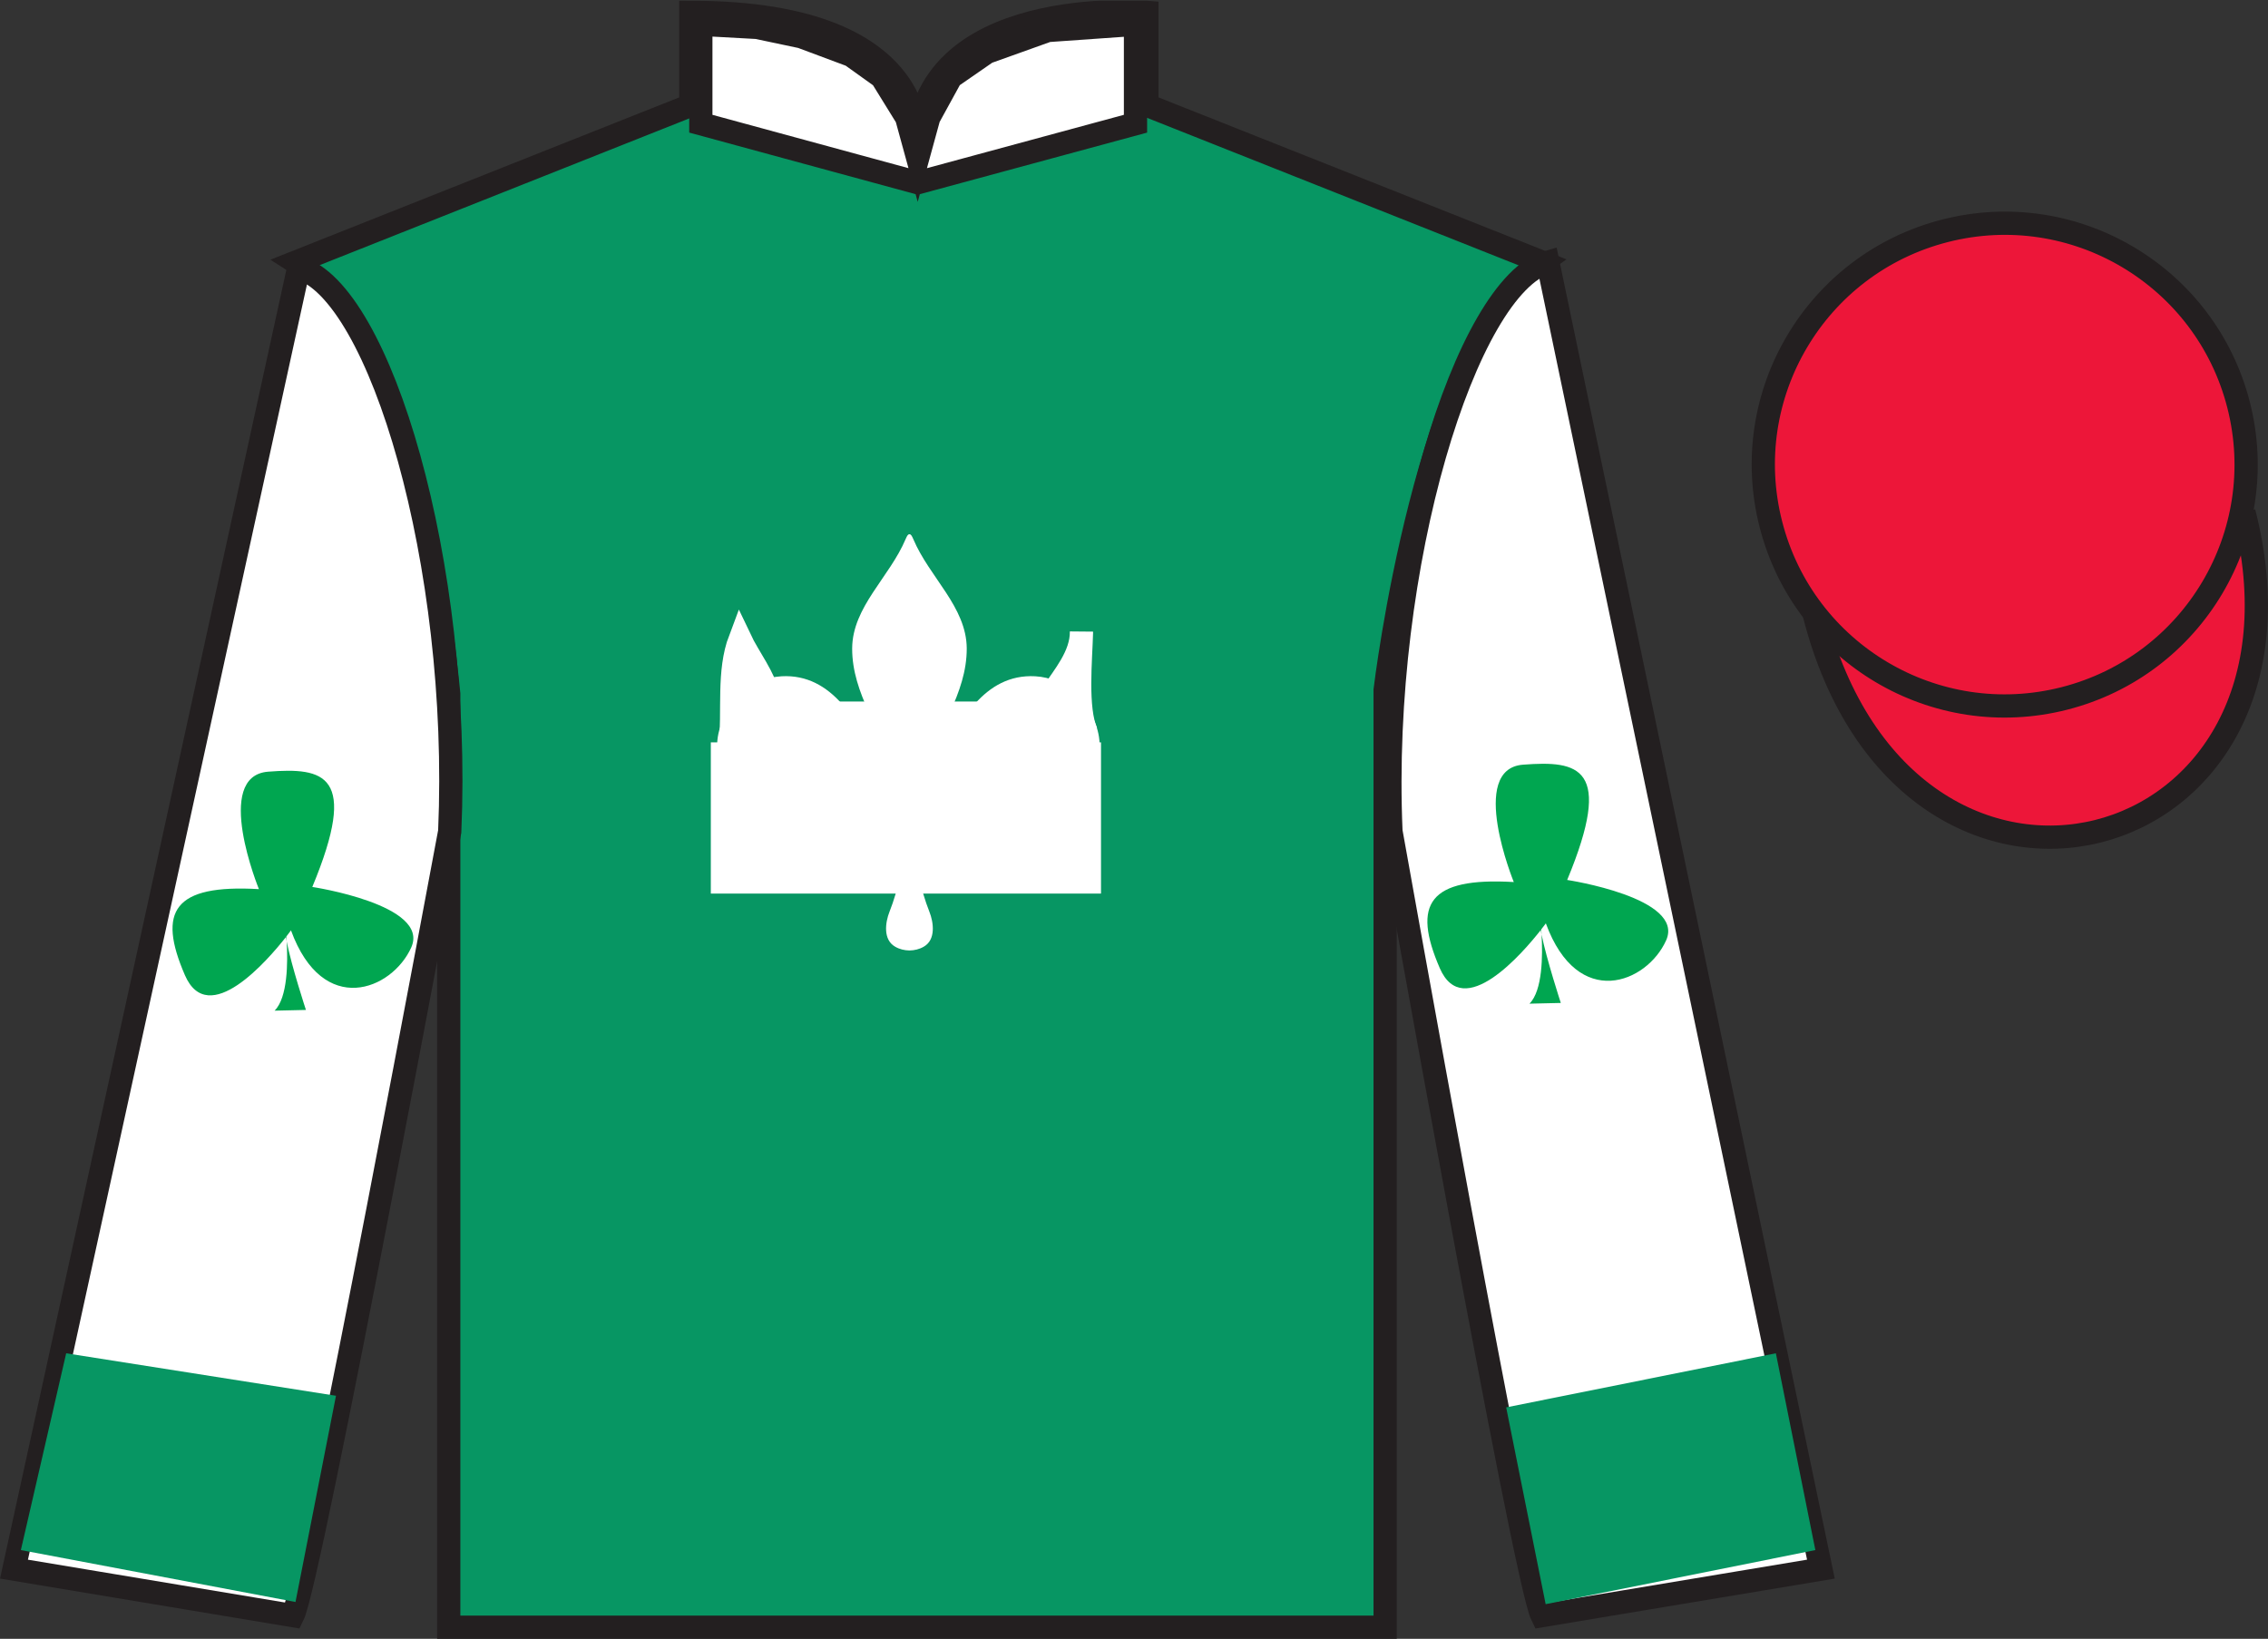 <?xml version="1.0" encoding="UTF-8"?>
<svg xmlns="http://www.w3.org/2000/svg" xmlns:xlink="http://www.w3.org/1999/xlink" width="97.59pt" height="70.53pt" viewBox="0 0 97.59 70.53" version="1.1">
<rect x="0" y="0" width="97.59" height="70.53" fill="#333333" stroke="none"/>
<defs>
<clipPath id="clip1">
  <path d="M 0 70.531 L 97.59 70.531 L 97.59 0.031 L 0 0.031 L 0 70.531 Z M 0 70.531 "/>
</clipPath>
</defs>
<g id="surface0">
<g clip-path="url(#clip1)" clip-rule="nonzero">
<path style=" stroke:none;fill-rule:nonzero;fill:rgb(3.105%,58.819%,38.753%);fill-opacity:1;" d="M 12.727 11.281 C 12.727 11.281 17.809 14.531 19.309 29.863 C 19.309 29.863 19.309 44.863 19.309 70.031 L 59.602 70.031 L 59.602 29.695 C 59.602 29.695 61.391 14.695 66.352 11.281 L 49.352 4.531 L 49.352 0.531 C 49.352 0.531 39.461 -0.305 39.461 6.531 C 39.461 6.531 40.477 0.531 29.727 0.531 L 29.727 4.531 L 12.727 11.281 "/>
<path style="fill:none;stroke-width:10;stroke-linecap:butt;stroke-linejoin:miter;stroke:rgb(13.73%,12.16%,12.549%);stroke-opacity:1;stroke-miterlimit:4;" d="M 127.266 592.487 C 127.266 592.487 178.086 559.987 193.086 406.667 C 193.086 406.667 193.086 256.667 193.086 4.987 L 596.016 4.987 L 596.016 408.347 C 596.016 408.347 613.906 558.347 663.516 592.487 L 493.516 659.987 L 493.516 699.987 C 493.516 699.987 394.609 708.347 394.609 639.987 C 394.609 639.987 404.766 699.987 297.266 699.987 L 297.266 659.987 L 127.266 592.487 Z M 127.266 592.487 " transform="matrix(0.1,0,0,-0.1,0,70.53)"/>
<path style=" stroke:none;fill-rule:nonzero;fill:rgb(100%,100%,100%);fill-opacity:1;" d="M 12.602 69.531 C 13.352 68.031 19.352 35.781 19.352 35.781 C 19.852 24.281 16.352 12.531 12.852 11.531 L 0.602 67.531 L 12.602 69.531 "/>
<path style="fill:none;stroke-width:10;stroke-linecap:butt;stroke-linejoin:miter;stroke:rgb(13.73%,12.16%,12.549%);stroke-opacity:1;stroke-miterlimit:4;" d="M 126.016 9.988 C 133.516 24.988 193.516 347.488 193.516 347.488 C 198.516 462.488 163.516 579.987 128.516 589.987 L 6.016 29.988 L 126.016 9.988 Z M 126.016 9.988 " transform="matrix(0.1,0,0,-0.1,0,70.53)"/>
<path style=" stroke:none;fill-rule:nonzero;fill:rgb(100%,100%,100%);fill-opacity:1;" d="M 78.352 67.531 L 66.602 11.281 C 63.102 12.281 59.352 24.281 59.852 35.781 C 59.852 35.781 65.602 68.031 66.352 69.531 L 78.352 67.531 "/>
<path style="fill:none;stroke-width:10;stroke-linecap:butt;stroke-linejoin:miter;stroke:rgb(13.73%,12.16%,12.549%);stroke-opacity:1;stroke-miterlimit:4;" d="M 783.516 29.988 L 666.016 592.487 C 631.016 582.487 593.516 462.488 598.516 347.488 C 598.516 347.488 656.016 24.988 663.516 9.988 L 783.516 29.988 Z M 783.516 29.988 " transform="matrix(0.1,0,0,-0.1,0,70.53)"/>
<path style="fill-rule:nonzero;fill:rgb(92.863%,8.783%,22.277%);fill-opacity:1;stroke-width:10;stroke-linecap:butt;stroke-linejoin:miter;stroke:rgb(13.73%,12.16%,12.549%);stroke-opacity:1;stroke-miterlimit:4;" d="M 780.664 440.925 C 820.391 285.261 1004.336 332.839 965.547 484.87 " transform="matrix(0.1,0,0,-0.1,0,70.53)"/>
<path style=" stroke:none;fill-rule:nonzero;fill:rgb(92.863%,8.783%,22.277%);fill-opacity:1;" d="M 88.828 30.059 C 94.387 28.641 97.742 22.984 96.324 17.426 C 94.906 11.871 89.25 8.512 83.691 9.934 C 78.137 11.352 74.777 17.004 76.199 22.562 C 77.617 28.121 83.27 31.477 88.828 30.059 "/>
<path style="fill:none;stroke-width:10;stroke-linecap:butt;stroke-linejoin:miter;stroke:rgb(13.73%,12.16%,12.549%);stroke-opacity:1;stroke-miterlimit:4;" d="M 888.281 404.714 C 943.867 418.894 977.422 475.456 963.242 531.042 C 949.062 586.589 892.5 620.183 836.914 605.964 C 781.367 591.784 747.773 535.261 761.992 479.675 C 776.172 424.089 832.695 390.534 888.281 404.714 Z M 888.281 404.714 " transform="matrix(0.1,0,0,-0.1,0,70.53)"/>
<path style=" stroke:none;fill-rule:nonzero;fill:rgb(100%,100%,100%);fill-opacity:1;" d="M 44.547 29.105 C 45.859 29.18 46.883 30.16 47.227 31.426 C 47.438 32.211 47.27 32.969 46.773 33.645 C 46.395 34.164 45.852 34.395 45.316 34.711 C 45.156 34.809 44.969 34.645 44.973 34.535 C 45.035 33.312 43.91 32.316 42.801 32.457 C 42.043 32.559 41.34 32.996 40.887 33.688 C 40.254 34.648 39.609 36.504 41.145 36.938 C 41.875 37.141 42.133 36.199 42.578 35.926 C 43.176 35.555 43.277 36.73 43.148 37.254 C 42.98 37.922 42.223 38.055 41.723 38.047 C 41.191 38.035 40.547 37.742 40.27 37.16 C 39.973 36.543 39.816 35.871 39.82 35.215 C 39.824 34.391 40.059 33.547 40.418 32.809 C 41.238 31.117 42.336 28.984 44.547 29.105 "/>
<path style=" stroke:none;fill-rule:nonzero;fill:rgb(100%,100%,100%);fill-opacity:1;" d="M 39.133 40.906 C 38.914 40.902 38.703 40.852 38.516 40.742 C 37.988 40.441 38.094 39.695 38.273 39.242 C 39.047 37.277 39.066 35.215 38.504 33.293 C 37.965 31.445 36.66 29.871 36.668 27.902 C 36.68 26.117 38.273 24.848 38.969 23.199 C 39.031 23.059 39.066 22.992 39.133 22.992 C 39.199 22.992 39.234 23.059 39.297 23.199 C 39.992 24.848 41.586 26.117 41.598 27.902 C 41.605 29.871 40.301 31.445 39.762 33.293 C 39.199 35.215 39.219 37.277 39.992 39.242 C 40.172 39.695 40.277 40.441 39.75 40.742 C 39.562 40.852 39.352 40.902 39.133 40.906 "/>
<path style=" stroke:none;fill-rule:nonzero;fill:rgb(100%,100%,100%);fill-opacity:1;" d="M 33.629 29.105 C 32.312 29.18 31.289 30.16 30.949 31.426 C 30.734 32.211 30.902 32.969 31.398 33.645 C 31.781 34.164 32.324 34.395 32.855 34.711 C 33.02 34.809 33.203 34.645 33.199 34.535 C 33.141 33.312 34.266 32.316 35.371 32.457 C 36.129 32.559 36.832 32.996 37.285 33.688 C 37.922 34.648 38.566 36.504 37.027 36.938 C 36.297 37.141 36.043 36.199 35.598 35.926 C 34.996 35.555 34.895 36.73 35.027 37.254 C 35.195 37.922 35.953 38.055 36.453 38.047 C 36.984 38.035 37.629 37.742 37.906 37.16 C 38.203 36.543 38.359 35.871 38.355 35.215 C 38.352 34.391 38.113 33.547 37.758 32.809 C 36.934 31.117 35.836 28.984 33.629 29.105 "/>
<path style=" stroke:none;fill-rule:nonzero;fill:rgb(100%,100%,100%);fill-opacity:1;" d="M 30.586 38.457 L 47.375 38.457 L 47.375 31.949 L 30.586 31.949 L 30.586 38.457 Z M 30.586 38.457 "/>
<path style="fill-rule:nonzero;fill:rgb(100%,100%,100%);fill-opacity:1;stroke-width:10;stroke-linecap:butt;stroke-linejoin:miter;stroke:rgb(100%,100%,100%);stroke-opacity:1;stroke-miterlimit:4;" d="M 452.773 406.784 C 457.695 414.284 465.43 423.113 465.352 433.425 C 465.039 421.277 462.891 400.456 467.461 389.988 " transform="matrix(0.1,0,0,-0.1,0,70.53)"/>
<path style="fill-rule:nonzero;fill:rgb(100%,100%,100%);fill-opacity:1;stroke-width:10;stroke-linecap:butt;stroke-linejoin:miter;stroke:rgb(100%,100%,100%);stroke-opacity:1;stroke-miterlimit:4;" d="M 314.258 383.698 C 315.781 399.714 313.125 416.159 318.438 430.183 C 322.109 422.409 328.984 413.777 331.055 404.675 " transform="matrix(0.1,0,0,-0.1,0,70.53)"/>
<path style="fill-rule:nonzero;fill:rgb(100%,100%,100%);fill-opacity:1;stroke-width:10;stroke-linecap:butt;stroke-linejoin:miter;stroke:rgb(100%,100%,100%);stroke-opacity:1;stroke-miterlimit:4;" d="M 356.25 375.3 L 421.289 375.3 L 421.289 398.386 L 356.25 398.386 L 356.25 375.3 Z M 356.25 375.3 " transform="matrix(0.1,0,0,-0.1,0,70.53)"/>
<path style=" stroke:none;fill-rule:nonzero;fill:rgb(100%,100%,100%);fill-opacity:1;" d="M 30.156 1.047 L 32.578 1.18 L 34.484 1.582 L 36.629 2.383 L 37.938 3.32 L 39.012 5.059 L 39.488 6.797 L 39.965 5.059 L 40.918 3.32 L 42.465 2.25 L 45.086 1.312 L 48.859 1.047 L 48.859 5.324 L 39.488 7.863 L 30.156 5.324 L 30.156 1.047 "/>
<path style="fill:none;stroke-width:10;stroke-linecap:butt;stroke-linejoin:miter;stroke:rgb(13.73%,12.16%,12.549%);stroke-opacity:1;stroke-miterlimit:4;" d="M 301.562 694.831 L 325.781 693.503 L 344.844 689.48 L 366.289 681.472 L 379.375 672.097 L 390.117 654.714 L 394.883 637.331 L 399.648 654.714 L 409.18 672.097 L 424.648 682.8 L 450.859 692.175 L 488.594 694.831 L 488.594 652.058 L 394.883 626.667 L 301.562 652.058 L 301.562 694.831 Z M 301.562 694.831 " transform="matrix(0.1,0,0,-0.1,0,70.53)"/>
<path style=" stroke:none;fill-rule:nonzero;fill:rgb(0%,65.1%,31.369%);fill-opacity:1;" d="M 67.434 37.871 C 69.457 33 67.926 32.727 65.535 32.91 C 63.148 33.094 65.137 37.961 65.137 37.961 C 61.465 37.746 60.758 38.91 61.953 41.668 C 62.965 44 65.531 41.004 66.297 40.027 C 66.305 40.09 66.316 40.152 66.332 40.219 C 66.328 40.141 66.32 40.066 66.316 40 C 66.445 39.84 66.516 39.738 66.516 39.738 C 67.895 43.504 70.863 42.312 71.691 40.473 C 72.52 38.637 67.434 37.871 67.434 37.871 "/>
<path style=" stroke:none;fill-rule:nonzero;fill:rgb(0%,65.1%,31.369%);fill-opacity:1;" d="M 65.812 43.195 L 67.16 43.164 C 67.16 43.164 66.551 41.301 66.332 40.219 C 66.383 41.117 66.379 42.629 65.812 43.195 "/>
<path style=" stroke:none;fill-rule:nonzero;fill:rgb(0%,65.1%,31.369%);fill-opacity:1;" d="M 13.438 38.172 C 15.461 33.305 13.93 33.027 11.539 33.211 C 9.148 33.395 11.141 38.266 11.141 38.266 C 7.469 38.051 6.762 39.215 7.957 41.969 C 8.969 44.301 11.531 41.309 12.301 40.332 C 12.309 40.391 12.32 40.453 12.336 40.52 C 12.332 40.441 12.324 40.371 12.32 40.305 C 12.449 40.141 12.52 40.039 12.52 40.039 C 13.898 43.809 16.867 42.613 17.695 40.777 C 18.523 38.938 13.438 38.172 13.438 38.172 "/>
<path style=" stroke:none;fill-rule:nonzero;fill:rgb(0%,65.1%,31.369%);fill-opacity:1;" d="M 11.816 43.496 L 13.164 43.465 C 13.164 43.465 12.551 41.602 12.336 40.52 C 12.387 41.418 12.383 42.93 11.816 43.496 "/>
<path style=" stroke:none;fill-rule:nonzero;fill:rgb(3.105%,58.819%,38.753%);fill-opacity:1;" d="M 12.715 68.945 L 14.457 60.07 L 2.848 58.242 L 0.898 66.711 L 12.715 68.945 "/>
<path style=" stroke:none;fill-rule:nonzero;fill:rgb(3.105%,58.819%,38.753%);fill-opacity:1;" d="M 66.508 69.039 L 64.809 60.57 L 76.414 58.242 L 78.113 66.711 L 66.508 69.039 "/>
</g>
</g>
</svg>
